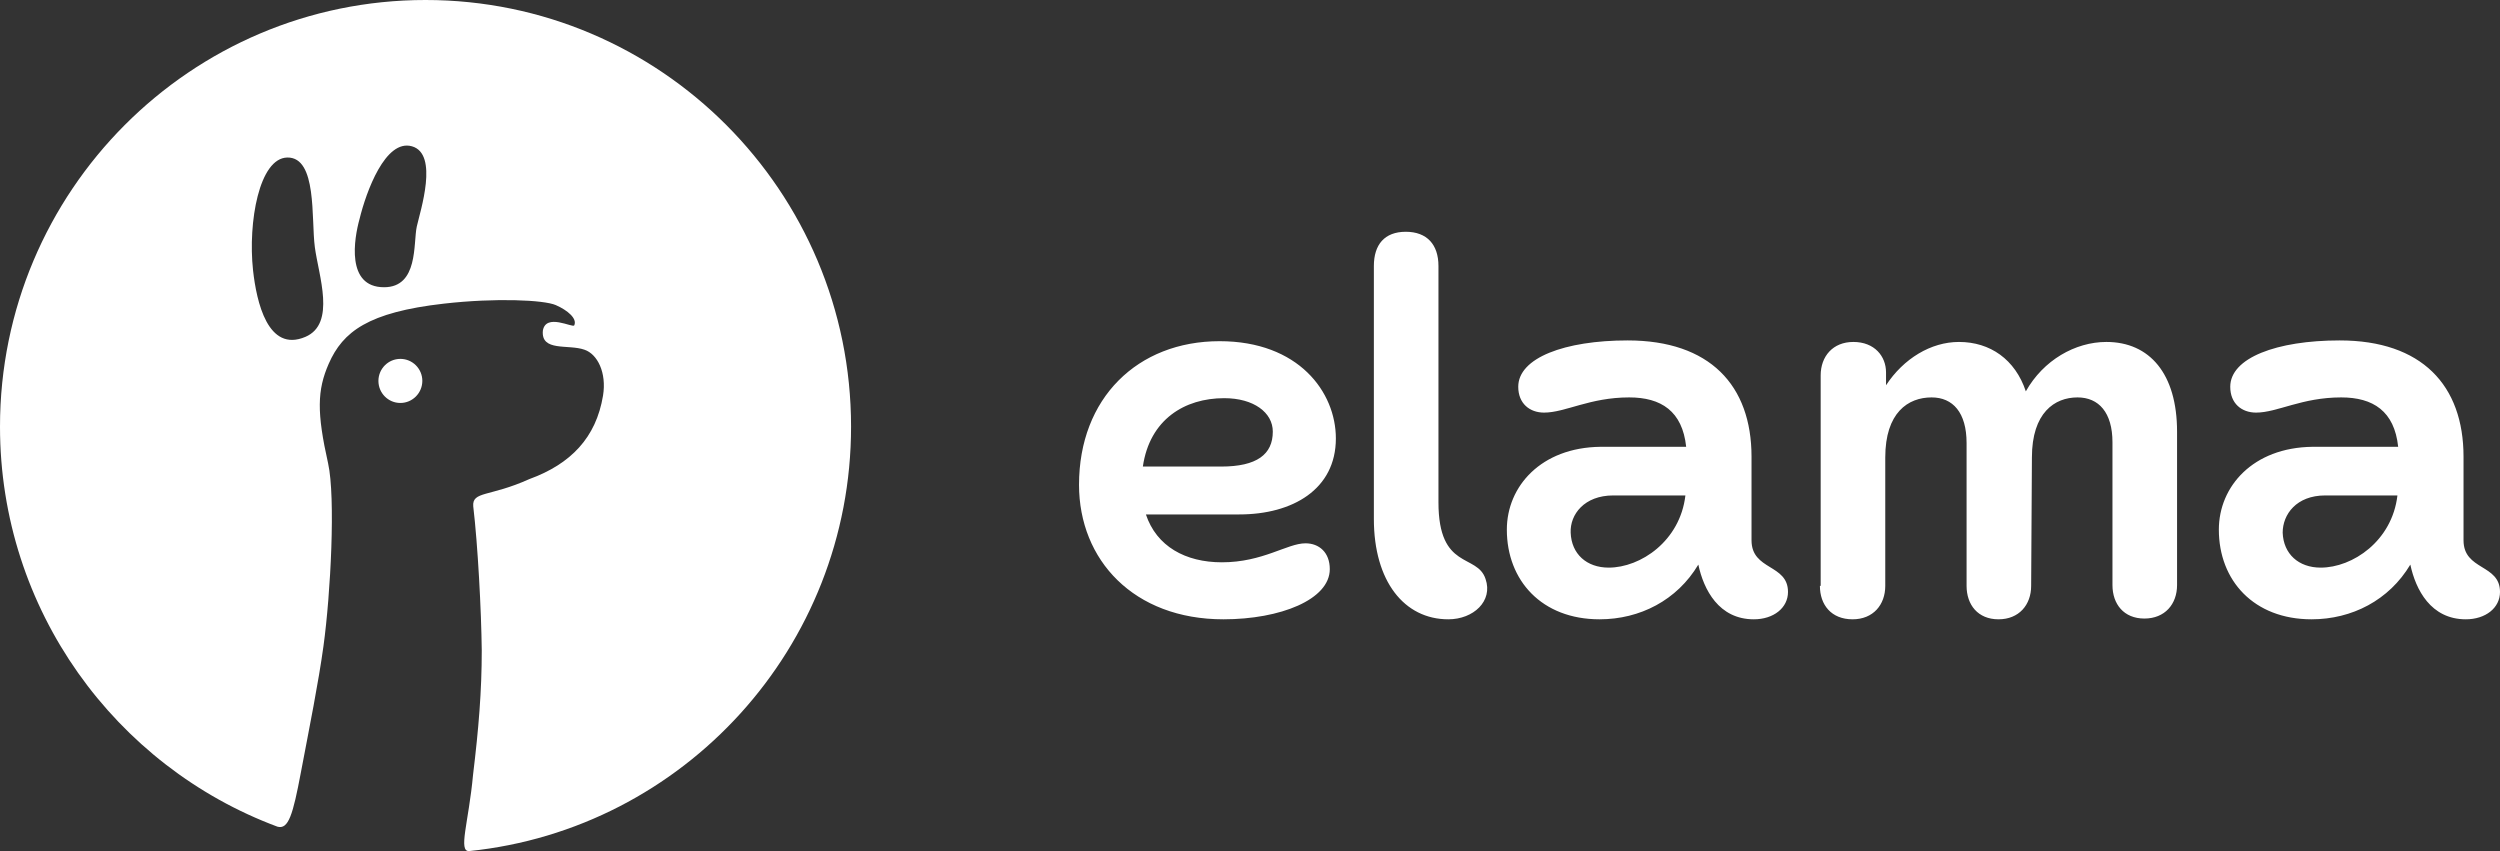 <svg width="141" height="48" viewBox="0 0 141 48" fill="none" xmlns="http://www.w3.org/2000/svg">
<rect x="0" y="0" width="141" height="48" fill="#333333" stroke="none"/>
<g clip-path="url(#clip0_915_317)">
<path d="M77.486 15V29.271C77.486 32.786 79.2 34.929 81.686 34.929C83.1 34.929 84.215 33.9 83.786 32.657C83.315 31.2 81.129 32.186 81.129 28.329V15C81.129 13.8 80.486 13.072 79.286 13.072C78.086 13.072 77.486 13.8 77.486 15ZM60.857 27.343C60.857 31.586 63.943 34.929 69 34.929C72.215 34.929 75 33.814 75 32.1C75 31.157 74.4 30.643 73.629 30.643C72.6 30.643 71.229 31.714 68.915 31.714C66.857 31.714 65.229 30.814 64.629 29.014H69.9C72.9 29.014 75.343 27.6 75.343 24.729C75.343 22.114 73.243 19.243 68.786 19.243C64.157 19.243 60.857 22.457 60.857 27.343ZM64.457 26.314C64.843 23.657 66.815 22.457 69.043 22.457C70.715 22.457 71.786 23.271 71.786 24.343C71.786 25.629 70.886 26.314 68.872 26.314H64.457ZM84.986 29.872C84.986 32.743 86.957 34.929 90.215 34.929C92.486 34.929 94.586 33.857 95.786 31.843C96.086 33.257 96.943 34.929 98.915 34.929C100.029 34.929 100.843 34.286 100.843 33.386C100.843 31.8 98.786 32.186 98.786 30.471V25.757C98.786 21.729 96.429 19.2 91.8 19.2C88.243 19.2 85.629 20.186 85.629 21.814C85.629 22.757 86.272 23.271 87.086 23.271C88.286 23.271 89.657 22.414 91.886 22.414C93.686 22.414 94.886 23.186 95.1 25.2H90.257C86.915 25.243 84.986 27.429 84.986 29.872ZM88.586 30.043C88.543 29.014 89.357 27.943 90.986 27.943H95.057C94.757 30.514 92.529 32.014 90.729 32.014C89.486 32.014 88.629 31.243 88.586 30.043ZM102.643 33.043C102.643 34.114 103.286 34.929 104.486 34.929C105.643 34.929 106.329 34.114 106.329 33.043V25.8C106.329 23.271 107.615 22.414 108.943 22.414C110.143 22.414 110.915 23.271 110.915 24.986V33.043C110.915 34.114 111.557 34.929 112.715 34.929C113.872 34.929 114.557 34.114 114.557 33.043L114.6 25.8C114.6 23.271 115.886 22.414 117.172 22.414C118.372 22.414 119.143 23.271 119.143 24.943V33C119.143 34.072 119.786 34.886 120.943 34.886C122.1 34.886 122.786 34.072 122.786 33V24.343C122.786 21.086 121.243 19.286 118.8 19.286C117.043 19.286 115.243 20.314 114.257 22.072C113.657 20.271 112.243 19.286 110.486 19.286C108.9 19.286 107.357 20.229 106.372 21.729V21C106.372 20.1 105.729 19.286 104.529 19.286C103.372 19.286 102.686 20.1 102.686 21.172V33.043H102.643ZM125.143 29.872C125.143 32.743 127.115 34.929 130.372 34.929C132.643 34.929 134.743 33.857 135.943 31.843C136.243 33.257 137.1 34.929 139.072 34.929C140.186 34.929 141 34.286 141 33.386C141 31.8 138.943 32.186 138.943 30.471V25.757C138.943 21.729 136.586 19.2 131.957 19.2C128.4 19.2 125.786 20.186 125.786 21.814C125.786 22.757 126.429 23.271 127.243 23.271C128.443 23.271 129.815 22.414 132.043 22.414C133.843 22.414 135.043 23.186 135.257 25.2H130.415C127.072 25.243 125.143 27.429 125.143 29.872ZM128.743 30.043C128.743 29.014 129.515 27.943 131.143 27.943H135.215C134.915 30.514 132.686 32.014 130.886 32.014C129.643 32.014 128.786 31.243 128.743 30.043Z" fill="white"/>
<path d="M22.581 22.727C21.896 22.727 21.343 22.17 21.343 21.484C21.343 20.799 21.896 20.241 22.581 20.241C23.267 20.241 23.82 20.799 23.82 21.484C23.816 22.17 23.263 22.727 22.581 22.727ZM48 24.064C48 36.506 38.554 46.761 26.469 48C25.821 48.051 26.434 46.38 26.679 43.706C26.996 41.091 27.171 38.987 27.171 36.686C27.146 34.436 26.949 30.729 26.691 28.556C26.623 27.69 27.613 28.033 29.854 27.021C32.194 26.169 33.621 24.681 34.011 22.311C34.221 21.021 33.699 19.971 32.961 19.723C32.049 19.401 30.51 19.851 30.617 18.651C30.78 17.644 32.301 18.506 32.387 18.351C32.567 17.974 32.023 17.503 31.346 17.207C30.673 16.916 27.969 16.791 25.029 17.126C20.764 17.61 19.337 18.707 18.544 20.507C17.884 22.007 17.863 23.271 18.506 26.139C18.93 28.059 18.651 33.48 18.244 36.437C17.961 38.503 17.464 40.959 16.971 43.56C16.521 45.951 16.269 46.8 15.647 46.624C6.519 43.226 0 34.401 0 24.064C0 10.787 10.757 0 24 0C37.243 0 48 10.787 48 24.064ZM17.756 13.933C17.546 12.343 17.897 8.859 16.204 8.884C14.619 8.914 13.98 12.531 14.271 15.24C14.469 17.031 15.107 19.903 17.224 18.999C18.964 18.257 17.966 15.536 17.756 13.933ZM23.229 8.25C21.737 7.834 20.657 10.796 20.276 12.36C19.976 13.444 19.496 16.2 21.66 16.2C23.61 16.2 23.301 13.719 23.507 12.776C23.7 11.906 24.763 8.679 23.229 8.25Z" fill="white"/>
</g>
<defs>
<clipPath id="clip0_915_317">
<rect width="141" height="48" fill="white"/>
</clipPath>
</defs>
</svg>
